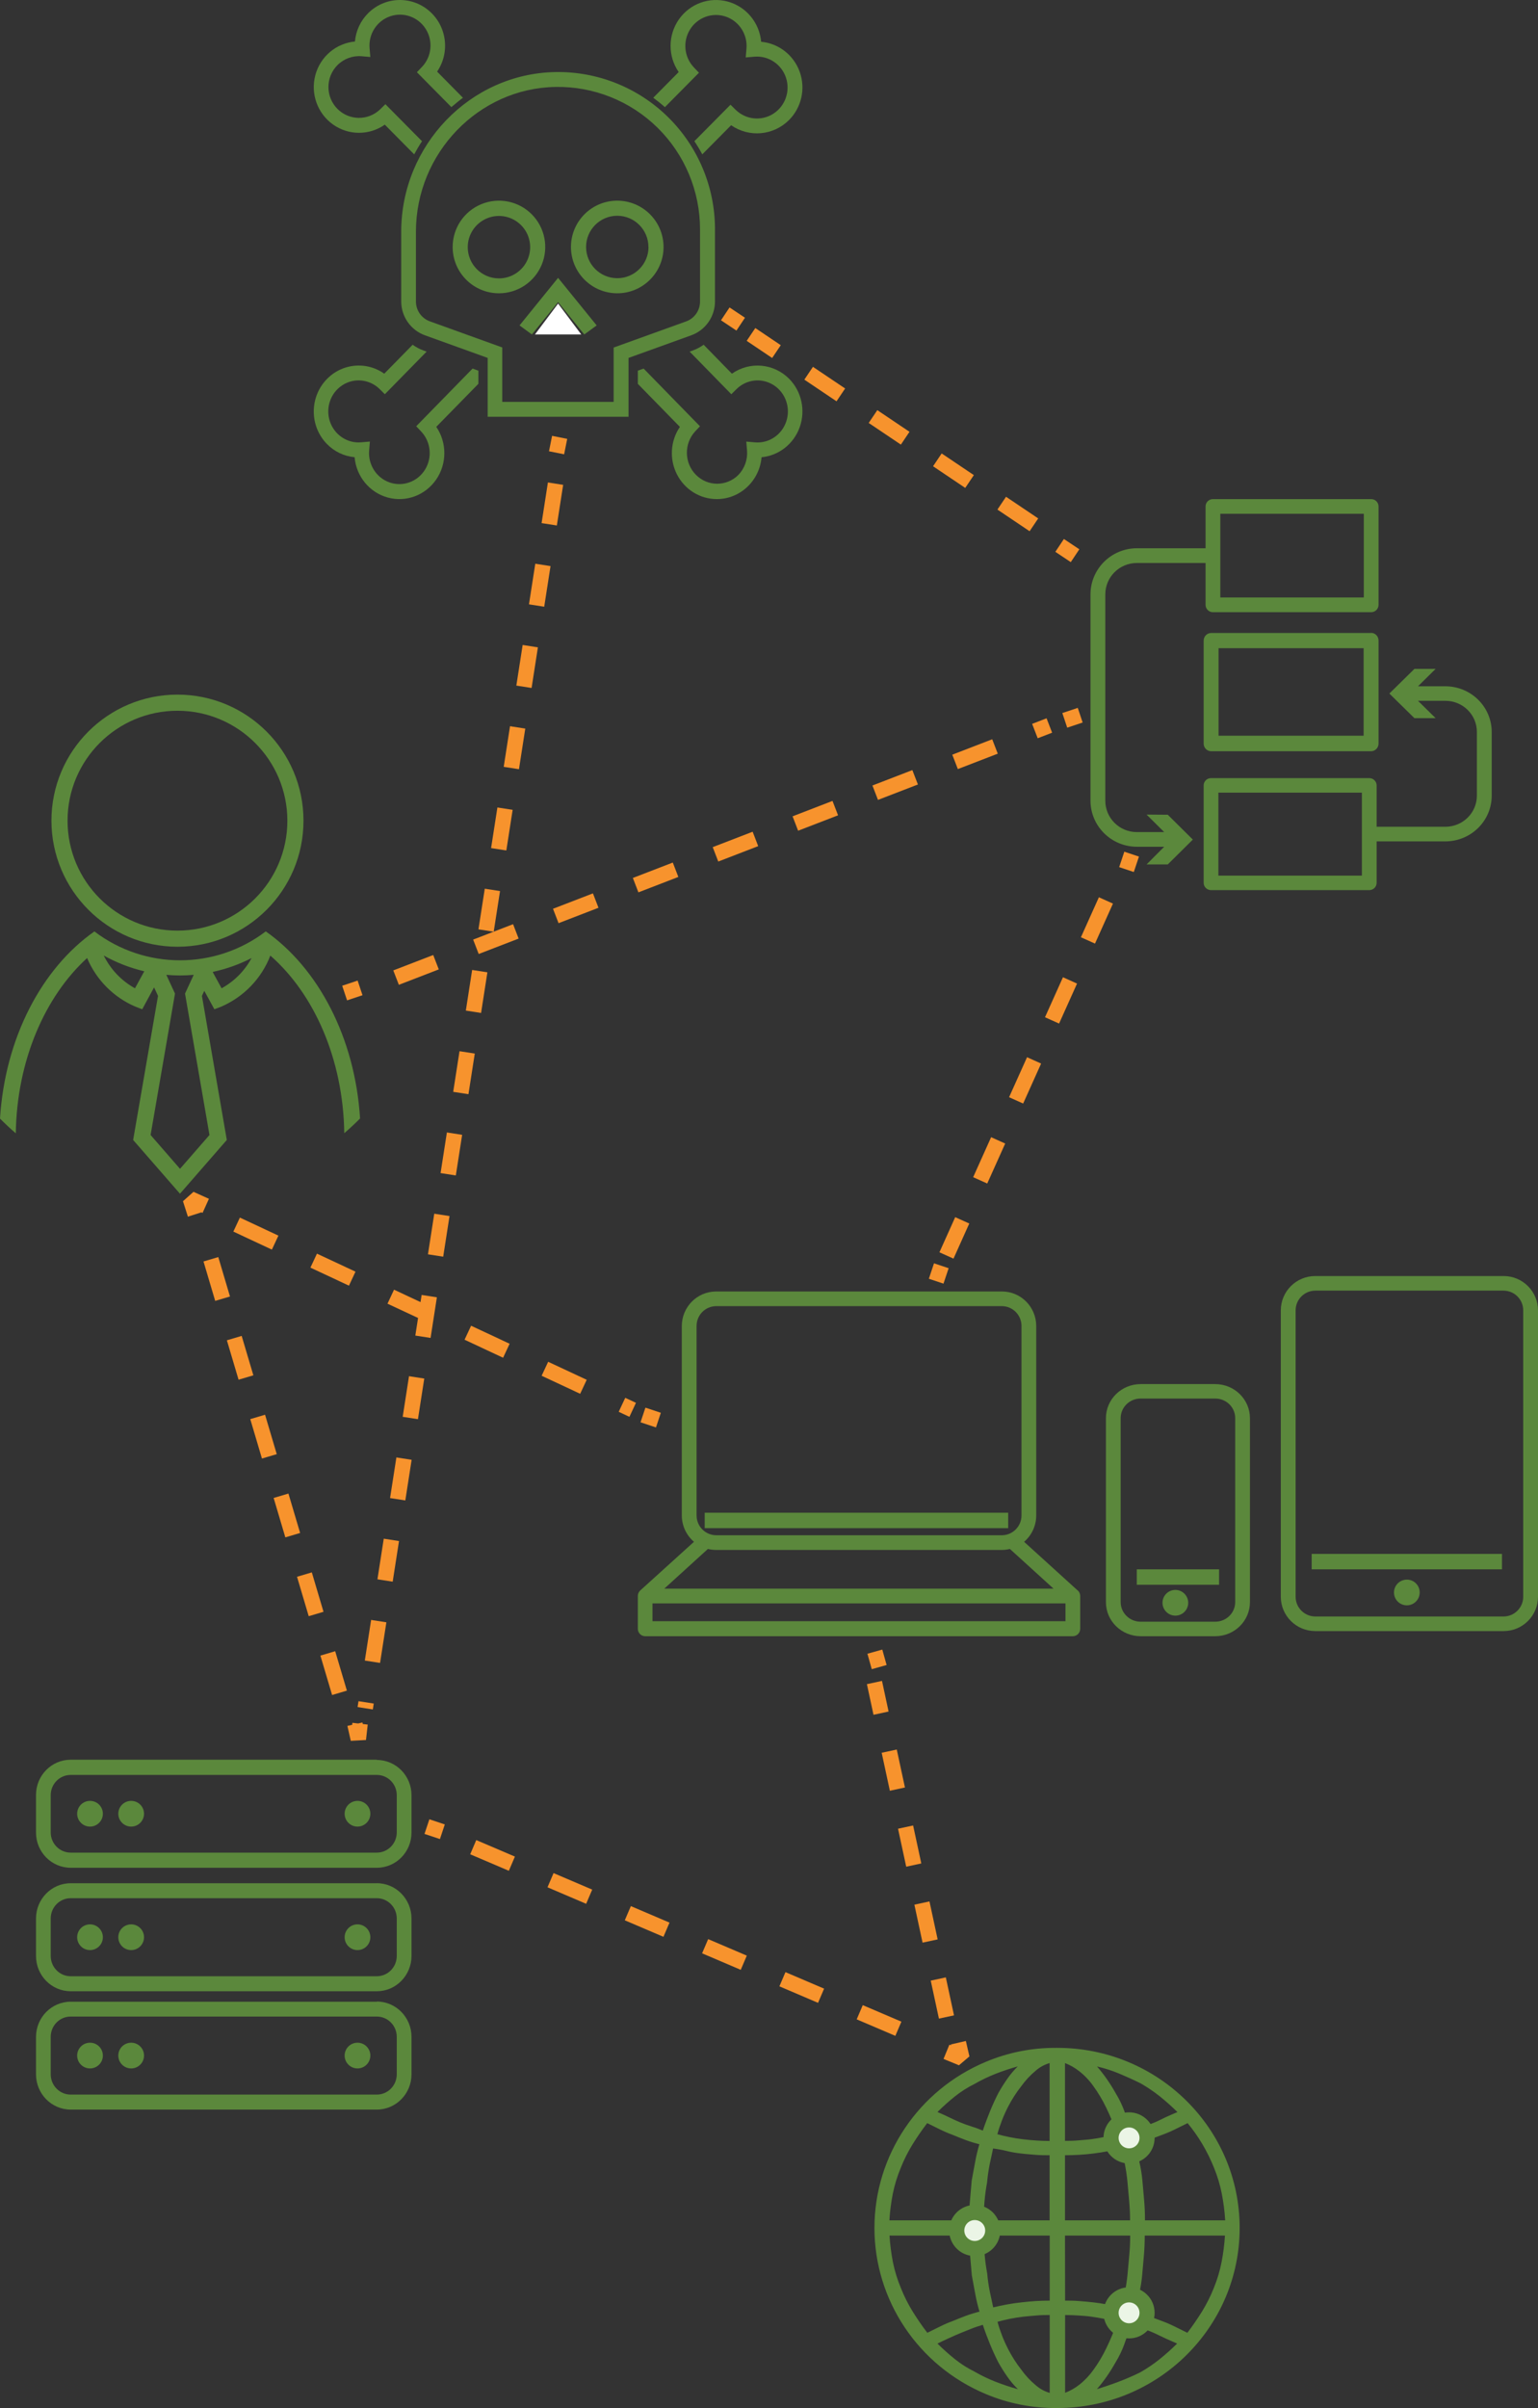 <?xml version="1.0" encoding="UTF-8"?>
<svg width="299px" height="468px" viewBox="0 0 299 468" version="1.1" xmlns="http://www.w3.org/2000/svg" xmlns:xlink="http://www.w3.org/1999/xlink">
    <rect x="0" y="0" width="299" height="468" fill="#333333" stroke="none"/>
    <!-- Generator: Sketch 52.4 (67378) - http://www.bohemiancoding.com/sketch -->
    <title>infographic</title>
    <desc>Created with Sketch.</desc>
    <g id="Website" stroke="none" stroke-width="1" fill="none" fill-rule="evenodd">
        <g id="Homepage---v3" transform="translate(-752, -937)">
            <g id="Section-/-The-Threat" transform="translate(150, 878)">
                <g id="Group-2" transform="translate(470, 0)">
                    <g id="infographic" transform="translate(132, 59)">
                        <path d="M51.654,181.023 C41.825,188.508 28.183,188.508 18.354,181.023 C8.152,188.174 0.983,201.674 0,217.399 C0.99,218.393 2.004,219.349 3.071,220.26 C3.278,206.141 8.72,193.696 16.934,186.193 C18.726,190.448 22.105,193.843 26.36,195.662 L27.65,196.152 L29.953,191.899 L30.72,193.551 L25.884,221.552 L34.988,232 L44.093,221.552 L39.256,193.551 L39.717,192.572 L41.675,196.152 L42.964,195.662 C47.375,193.77 50.835,190.185 52.559,185.719 C61.057,193.161 66.722,205.827 66.929,220.237 C67.989,219.324 69.012,218.37 70,217.376 C69.017,201.643 61.848,188.151 51.646,181 L51.654,181.023 Z M37.66,189.459 L35.971,193.1 L40.723,220.588 L34.996,227.159 L29.277,220.588 L34.021,193.1 L32.332,189.459 C33.215,189.536 34.098,189.582 34.996,189.582 C35.894,189.582 36.777,189.536 37.66,189.459 Z M26.238,192.075 C23.611,190.621 21.495,188.4 20.173,185.711 C22.643,187.091 25.294,188.121 28.049,188.771 L26.238,192.075 Z M43.079,192.075 L41.375,188.962 L41.414,188.878 C44.019,188.319 46.538,187.419 48.906,186.201 C47.572,188.678 45.549,190.717 43.079,192.075 Z" id="Shape" fill="#5B883C" fill-rule="nonzero"></path>
                        <path d="M34.5,184 C48.031,184 59,173.031 59,159.5 C59,145.969 48.031,135 34.5,135 C20.969,135 10,145.969 10,159.5 C10.017,173.024 20.976,183.983 34.5,184 M55.867,159.5 C55.867,171.301 46.301,180.867 34.5,180.867 C22.699,180.867 13.133,171.301 13.133,159.5 C13.133,147.699 22.699,138.133 34.5,138.133 C46.296,138.145 55.855,147.704 55.867,159.5" id="Shape" fill="#5B883C" fill-rule="nonzero"></path>
                        <path d="M292.326,248 L255.682,248 C251.993,248.004 249.004,250.987 249,254.668 L249,310.332 C249.004,314.013 251.993,316.996 255.682,317 L292.326,317 C296.013,316.996 299,314.012 299,310.332 L299,254.668 C299,250.988 296.013,248.004 292.326,248 Z M296.127,310.332 C296.128,312.434 294.432,314.143 292.326,314.164 L255.682,314.164 C253.576,314.143 251.88,312.434 251.88,310.332 L251.88,254.668 C251.88,252.566 253.576,250.857 255.682,250.836 L292.326,250.836 C294.432,250.857 296.128,252.566 296.127,254.668 L296.127,310.332 Z" id="Shape" fill="#5B883C" fill-rule="nonzero"></path>
                        <path d="M273.5,307 C272.488,307 271.576,307.61 271.19,308.545 C270.803,309.481 271.019,310.556 271.735,311.271 C272.452,311.985 273.529,312.197 274.463,311.807 C275.397,311.417 276.004,310.503 276,309.491 C276,308.829 275.736,308.194 275.267,307.727 C274.798,307.259 274.162,306.998 273.5,307" id="Path" fill="#5B883C"></path>
                        <rect id="Rectangle" fill="#5B883C" x="255" y="302" width="37" height="3"></rect>
                        <path d="M236.256,269 L221.744,269 C218.021,269.004 215.004,271.965 215,275.62 L215,311.38 C215.004,315.035 218.021,317.996 221.744,318 L236.256,318 C239.979,317.996 242.996,315.035 243,311.38 L243,275.62 C242.996,271.965 239.979,269.004 236.256,269 Z M240.132,311.373 C240.132,313.474 238.396,315.177 236.256,315.177 L221.744,315.177 C219.604,315.177 217.868,313.474 217.868,311.373 L217.868,275.612 C217.868,273.511 219.604,271.808 221.744,271.808 L236.256,271.808 C238.396,271.808 240.132,273.511 240.132,275.612 L240.132,311.373 Z" id="Shape" fill="#5B883C" fill-rule="nonzero"></path>
                        <path d="M228.5,309 C227.119,309 226,310.119 226,311.5 C226,312.881 227.119,314 228.5,314 C229.881,314 231,312.881 231,311.5 C230.995,310.121 229.879,309.005 228.5,309" id="Path" fill="#5B883C"></path>
                        <rect id="Rectangle" fill="#5B883C" x="221" y="305" width="16" height="3"></rect>
                        <path d="M209.503,309.102 L199.094,299.649 C200.589,298.373 201.451,296.499 201.451,294.525 L201.451,257.714 C201.451,254.009 198.475,251.004 194.801,251 L139.207,251 C135.532,251.004 132.553,254.008 132.549,257.714 L132.549,294.525 C132.552,296.5 133.417,298.374 134.914,299.649 L124.475,309.102 C124.173,309.376 124.001,309.766 124,310.175 L124,316.557 C124,317.354 124.641,318 125.431,318 L208.569,318 C209.359,318 210,317.354 210,316.557 L210,310.175 C209.999,309.766 209.827,309.376 209.525,309.102 L209.503,309.102 Z M135.419,294.517 L135.419,257.706 C135.419,255.59 137.109,253.869 139.207,253.848 L194.801,253.848 C196.899,253.869 198.589,255.59 198.589,257.706 L198.589,294.517 C198.589,296.633 196.899,298.354 194.801,298.375 L139.207,298.375 C137.109,298.354 135.419,296.633 135.419,294.517 Z M139.207,301.231 L194.801,301.231 C195.317,301.229 195.831,301.164 196.331,301.038 L204.819,308.755 L129.143,308.755 L137.623,301.038 C138.124,301.163 138.638,301.227 139.154,301.231 L139.207,301.231 Z M126.847,311.618 L207.138,311.618 L207.138,315.083 L126.847,315.083 L126.847,311.618 Z" id="Shape" fill="#5B883C" fill-rule="nonzero"></path>
                        <rect id="Rectangle" fill="#5B883C" x="137" y="294" width="59" height="3"></rect>
                        <path d="M205.548,398.001 C225.128,398.001 241,413.671 241,433 C241,452.329 225.128,467.999 205.548,467.999 L205.378,467.999 C200.663,468.033 195.992,467.109 191.654,465.285 C178.526,459.789 170,447.077 170,433 C170,418.923 178.526,406.211 191.654,400.715 C195.992,398.891 200.663,397.967 205.378,398.001 L205.548,398.001 Z M207.042,418.873 L207.042,431.525 L219.696,431.525 C219.696,430.316 219.635,429.084 219.527,427.822 C219.419,426.56 219.304,425.336 219.196,424.127 C219.088,422.918 218.911,421.77 218.695,420.675 C218.485,419.619 218.208,418.578 217.863,417.557 C216.97,417.778 216.084,417.968 215.198,418.127 C214.313,418.287 213.427,418.432 212.534,418.538 C211.64,418.645 210.731,418.736 209.792,418.789 C208.852,418.842 207.935,418.873 207.042,418.873 Z M207.042,416.075 C207.812,416.075 208.652,416.075 209.538,415.991 C210.423,415.907 211.317,415.862 212.202,415.748 C213.088,415.634 213.743,415.504 214.613,415.337 C215.483,415.17 216.308,414.98 217.201,414.759 C216.574,412.999 215.851,411.273 215.037,409.589 C214.33,408.121 213.492,406.719 212.534,405.399 C211.766,404.314 210.842,403.346 209.792,402.525 C208.96,401.87 208.033,401.342 207.042,400.959 L207.042,416.075 Z M204.054,400.959 C203.033,401.256 202.094,401.775 201.304,402.479 C200.265,403.347 199.341,404.341 198.555,405.437 C197.566,406.693 196.702,408.04 195.974,409.459 C195.102,411.16 194.405,412.943 193.895,414.782 C194.665,415.002 195.474,415.192 196.313,415.36 C197.153,415.527 198,415.664 198.893,415.77 C199.787,415.877 200.665,415.96 201.558,416.014 C202.452,416.067 203.276,416.097 204.054,416.097 L204.054,400.959 Z M204.054,418.873 C203.16,418.873 202.244,418.873 201.304,418.789 C200.364,418.705 199.448,418.652 198.555,418.538 C197.602,418.441 196.657,418.278 195.728,418.051 C194.851,417.832 193.961,417.667 193.063,417.557 C192.84,418.538 192.616,419.587 192.393,420.675 C192.168,421.816 192.004,422.968 191.9,424.127 C191.677,425.336 191.507,426.567 191.399,427.822 C191.292,429.077 191.23,430.316 191.23,431.525 L204.054,431.525 L204.054,418.873 Z M188.403,431.525 C188.403,430.209 188.457,428.917 188.573,427.662 C188.688,426.408 188.788,425.115 188.904,423.8 L189.574,420.188 C189.785,419.023 190.06,417.871 190.398,416.736 C189.496,416.51 188.606,416.236 187.733,415.915 C186.848,415.58 186.016,415.253 185.246,414.926 C184.395,414.616 183.562,414.261 182.75,413.862 L180.255,412.63 C179.253,413.938 178.306,415.314 177.42,416.736 C176.515,418.199 175.742,419.739 175.11,421.336 C174.434,422.954 173.918,424.632 173.569,426.347 C173.235,428.057 173.014,429.787 172.907,431.525 L188.403,431.525 Z M188.403,434.483 L172.93,434.483 C173.037,436.218 173.259,437.946 173.592,439.653 C173.94,441.369 174.456,443.047 175.133,444.664 C175.765,446.261 176.538,447.801 177.443,449.264 C178.327,450.693 179.271,452.065 180.278,453.378 L182.773,452.146 C183.583,451.741 184.416,451.383 185.269,451.074 C186.039,450.747 186.871,450.42 187.756,450.085 C188.629,449.764 189.519,449.49 190.421,449.264 C190.083,448.132 189.808,446.982 189.597,445.82 L188.927,442.2 C188.812,440.885 188.704,439.6 188.596,438.338 C188.488,437.076 188.426,435.791 188.426,434.483 L188.403,434.483 Z M191.253,434.483 C191.253,435.684 191.315,436.916 191.423,438.178 C191.53,439.44 191.7,440.672 191.923,441.873 C192.026,443.032 192.191,444.184 192.416,445.325 C192.639,446.42 192.863,447.462 193.086,448.443 C193.972,448.23 194.858,448.032 195.751,447.873 C196.644,447.713 197.576,447.568 198.578,447.462 C199.579,447.355 200.38,447.272 201.327,447.211 C202.275,447.15 203.183,447.127 204.077,447.127 L204.077,434.483 L191.253,434.483 Z M204.077,449.925 C203.307,449.925 202.459,449.925 201.581,450.009 C200.703,450.093 199.795,450.146 198.917,450.252 C198.038,450.359 197.16,450.496 196.336,450.663 C195.512,450.83 194.696,451.02 193.918,451.241 C194.428,453.08 195.125,454.863 195.997,456.563 C196.724,457.983 197.588,459.331 198.578,460.586 C199.362,461.684 200.286,462.678 201.327,463.543 C202.117,464.247 203.056,464.767 204.077,465.064 L204.077,449.925 Z M207.065,465.041 C208.055,464.658 208.981,464.133 209.815,463.483 C210.864,462.657 211.787,461.686 212.557,460.601 C213.516,459.281 214.353,457.879 215.06,456.411 C215.877,454.728 216.6,453.002 217.224,451.241 C216.331,451.02 215.476,450.83 214.636,450.663 C213.797,450.496 213.003,450.366 212.225,450.252 C211.448,450.138 210.454,450.062 209.561,450.009 C208.667,449.956 207.843,449.925 207.065,449.925 L207.065,465.041 Z M207.065,447.127 C207.959,447.127 208.875,447.127 209.815,447.211 C210.754,447.295 211.671,447.355 212.557,447.462 C213.442,447.568 214.336,447.705 215.222,447.873 C216.107,448.04 216.993,448.23 217.886,448.443 C218.232,447.422 218.51,446.381 218.718,445.325 C218.934,444.23 219.103,443.044 219.219,441.873 C219.334,440.702 219.435,439.433 219.55,438.178 C219.666,436.923 219.719,435.684 219.719,434.483 L207.042,434.483 L207.065,447.127 Z M222.546,434.483 C222.546,435.791 222.492,437.083 222.384,438.338 C222.277,439.592 222.153,440.885 222.045,442.2 C221.933,443.418 221.738,444.628 221.46,445.82 C221.183,447.021 220.936,448.177 220.69,449.264 C221.564,449.483 222.424,449.757 223.262,450.085 C224.094,450.42 224.957,450.747 225.843,451.074 C226.694,451.384 227.527,451.742 228.338,452.146 L230.833,453.378 C231.835,452.062 232.774,450.693 233.668,449.264 C234.57,447.799 235.343,446.26 235.978,444.664 C236.642,443.045 237.145,441.367 237.48,439.653 C237.814,437.946 238.035,436.218 238.143,434.483 L222.546,434.483 Z M222.546,431.525 L238.189,431.525 C238.082,429.787 237.861,428.057 237.526,426.347 C237.19,424.633 236.687,422.955 236.025,421.336 C235.379,419.718 234.606,418.152 233.714,416.652 C232.874,415.243 231.926,413.898 230.88,412.63 L228.384,413.862 C227.572,414.26 226.739,414.615 225.889,414.926 C225.003,415.253 224.14,415.58 223.309,415.915 C222.47,416.243 221.611,416.517 220.736,416.736 C220.952,417.831 221.198,419.017 221.506,420.188 C221.784,421.377 221.979,422.584 222.092,423.8 C222.2,425.115 222.315,426.4 222.431,427.662 C222.546,428.924 222.592,430.209 222.592,431.525 L222.546,431.525 Z M228.916,410.494 C227.834,409.423 226.698,408.408 225.511,407.452 C224.327,406.513 223.073,405.661 221.761,404.905 C220.428,404.243 219.042,403.62 217.601,403.012 C216.202,402.426 214.754,401.96 213.273,401.62 C213.935,402.386 214.575,403.207 215.191,404.084 C215.799,404.958 216.377,405.886 216.931,406.874 C217.6,407.968 218.157,409.124 218.595,410.326 C219.042,411.535 219.481,412.79 219.927,414.128 C220.698,413.907 221.468,413.664 222.238,413.368 C223.008,413.071 223.778,412.79 224.549,412.463 C225.319,412.136 225.904,411.809 226.628,411.474 C227.352,411.14 228.099,410.82 228.877,410.494 L228.916,410.494 Z M197.892,401.597 C196.396,402.012 194.923,402.504 193.479,403.072 C192.074,403.63 190.712,404.288 189.405,405.042 C188.073,405.705 186.815,406.505 185.654,407.429 C184.464,408.381 183.327,409.397 182.249,410.471 C183.02,410.798 183.744,411.125 184.414,411.452 C185.084,411.779 185.792,412.113 186.57,412.44 C187.305,412.752 188.056,413.026 188.819,413.261 C189.583,413.497 190.333,413.771 191.068,414.082 C191.507,412.767 191.985,411.512 192.485,410.281 C192.986,409.049 193.51,407.924 194.064,406.829 C194.599,405.87 195.182,404.938 195.813,404.038 C196.425,403.154 197.122,402.329 197.892,401.575 L197.892,401.597 Z M182.249,455.468 C183.327,456.543 184.464,457.558 185.654,458.51 C186.814,459.436 188.071,460.237 189.405,460.897 C190.711,461.654 192.073,462.312 193.479,462.867 C194.923,463.435 196.396,463.927 197.892,464.342 C197.118,463.591 196.421,462.765 195.813,461.878 C195.182,460.978 194.599,460.047 194.064,459.088 C193.51,457.993 192.978,456.845 192.485,455.636 C191.992,454.427 191.507,453.172 191.068,451.834 C190.298,452.054 189.528,452.305 188.819,452.594 C188.111,452.883 187.348,453.172 186.57,453.499 C185.792,453.826 185.03,454.161 184.329,454.488 C183.628,454.815 182.92,455.142 182.249,455.476 L182.249,455.468 Z M213.204,464.342 C214.646,463.906 216.089,463.414 217.532,462.867 C218.975,462.319 220.361,461.716 221.691,461.057 C223.007,460.306 224.261,459.454 225.442,458.51 C226.629,457.554 227.765,456.539 228.846,455.468 C228.076,455.134 227.306,454.807 226.597,454.48 C225.889,454.153 225.188,453.819 224.518,453.492 C223.848,453.165 222.977,452.86 222.207,452.587 C221.437,452.313 220.667,452.07 219.897,451.826 C219.45,453.142 219.011,454.404 218.564,455.628 C218.128,456.831 217.57,457.987 216.901,459.08 C216.346,460.069 215.768,460.996 215.16,461.871 C214.565,462.725 213.925,463.547 213.242,464.334 L213.204,464.342 Z" id="Shape" fill="#5B883C" fill-rule="nonzero"></path>
                        <path d="M223,415.5 C223,417.433 221.433,419 219.5,419 C217.567,419 216,417.433 216,415.5 C216,413.567 217.567,412 219.5,412 C221.433,412 223,413.567 223,415.5" id="Path" fill="#EBF5E6"></path>
                        <path d="M223,415.5 C223,417.433 221.433,419 219.5,419 C217.567,419 216,417.433 216,415.5 C216,413.567 217.567,412 219.5,412 C221.433,412 223,413.567 223,415.5 Z" id="Path" stroke="#5B883C" stroke-width="2.94"></path>
                        <path d="M193,433.5 C193,434.916 192.147,436.192 190.839,436.733 C189.532,437.275 188.026,436.976 187.025,435.975 C186.024,434.974 185.725,433.468 186.267,432.161 C186.808,430.853 188.084,430 189.5,430 C191.433,430 193,431.567 193,433.5" id="Path" fill="#EBF5E6"></path>
                        <path d="M193,433.5 C193,434.916 192.147,436.192 190.839,436.733 C189.532,437.275 188.026,436.976 187.025,435.975 C186.024,434.974 185.725,433.468 186.267,432.161 C186.808,430.853 188.084,430 189.5,430 C191.433,430 193,431.567 193,433.5 Z" id="Path" stroke="#5B883C" stroke-width="2.94"></path>
                        <path d="M223,449.5 C223,451.433 221.433,453 219.5,453 C217.567,453 216,451.433 216,449.5 C216,447.567 217.567,446 219.5,446 C221.431,446.004 222.996,447.569 223,449.5" id="Path" fill="#EBF5E6"></path>
                        <path d="M223,449.5 C223,451.433 221.433,453 219.5,453 C217.567,453 216,451.433 216,449.5 C216,447.567 217.567,446 219.5,446 C221.431,446.004 222.996,447.569 223,449.5 Z" id="Path" stroke="#5B883C" stroke-width="2.94"></path>
                        <path d="M73.257,342 L13.736,342 C10.016,342.009 7.004,345.07 7,348.845 L7,356.163 C7.004,359.937 10.017,362.996 13.736,363 L73.257,363 C76.978,363 79.996,359.94 80,356.163 L80,348.892 C79.996,345.114 76.979,342.052 73.257,342.047 L73.257,342 Z M77.132,356.163 C77.111,358.32 75.382,360.057 73.257,360.057 L13.736,360.057 C11.61,360.057 9.881,358.32 9.86,356.163 L9.86,348.892 C9.86,346.72 11.595,344.958 13.736,344.958 L73.257,344.958 C75.397,344.958 77.132,346.72 77.132,348.892 L77.132,356.163 Z" id="Shape" fill="#5B883C" fill-rule="nonzero"></path>
                        <path d="M69.5,350 C68.119,350 67,351.119 67,352.5 C67,353.881 68.119,355 69.5,355 C70.881,355 72,353.881 72,352.5 C72,351.119 70.881,350 69.5,350" id="Path" fill="#5B883C"></path>
                        <path d="M25.5,350 C24.119,350 23,351.119 23,352.5 C23,353.881 24.119,355 25.5,355 C26.881,355 28,353.881 28,352.5 C28,351.119 26.881,350 25.5,350" id="Path" fill="#5B883C"></path>
                        <path d="M17.5,350 C16.119,350 15,351.119 15,352.5 C15,353.881 16.119,355 17.5,355 C18.881,355 20,353.881 20,352.5 C20,351.119 18.881,350 17.5,350" id="Path" fill="#5B883C"></path>
                        <path d="M73.257,366.008 L13.736,366.008 C10.014,366.012 7,369.083 7,372.869 L7,380.139 C7,383.925 10.014,386.996 13.736,387 L73.257,387 C76.979,386.996 79.996,383.927 80,380.139 L80,372.861 C79.996,369.073 76.979,366.004 73.257,366 L73.257,366.008 Z M77.132,380.139 C77.132,382.317 75.397,384.082 73.257,384.082 L13.736,384.082 C11.595,384.082 9.86,382.317 9.86,380.139 L9.86,372.861 C9.86,370.683 11.595,368.918 13.736,368.918 L73.257,368.918 C75.397,368.918 77.132,370.683 77.132,372.861 L77.132,380.139 Z" id="Shape" fill="#5B883C" fill-rule="nonzero"></path>
                        <path d="M69.5,374 C68.119,374 67,375.119 67,376.5 C67,377.881 68.119,379 69.5,379 C70.881,379 72,377.881 72,376.5 C72,375.119 70.881,374 69.5,374" id="Path" fill="#5B883C"></path>
                        <path d="M25.5,374 C24.119,374 23,375.119 23,376.5 C23,377.881 24.119,379 25.5,379 C26.881,379 28,377.881 28,376.5 C28,375.119 26.881,374 25.5,374" id="Path" fill="#5B883C"></path>
                        <path d="M17.5,374 C16.119,374 15,375.119 15,376.5 C15,377.881 16.119,379 17.5,379 C18.881,379 20,377.881 20,376.5 C20,375.119 18.881,374 17.5,374" id="Path" fill="#5B883C"></path>
                        <path d="M73.257,389.032 L13.736,389.032 C10.014,389.036 7,392.106 7,395.892 L7,403.139 C7,406.925 10.014,409.996 13.736,410 L73.257,410 C76.979,409.996 79.996,406.927 80,403.139 L80,395.861 C79.996,392.073 76.979,389.004 73.257,389 L73.257,389.032 Z M77.132,403.139 C77.132,405.317 75.397,407.082 73.257,407.082 L13.736,407.082 C11.595,407.082 9.86,405.317 9.86,403.139 L9.86,395.861 C9.86,393.683 11.595,391.918 13.736,391.918 L73.257,391.918 C75.397,391.918 77.132,393.683 77.132,395.861 L77.132,403.139 Z" id="Shape" fill="#5B883C" fill-rule="nonzero"></path>
                        <path d="M69.5,397 C68.119,397 67,398.119 67,399.5 C67,400.881 68.119,402 69.5,402 C70.881,402 72,400.881 72,399.5 C72,398.119 70.881,397 69.5,397" id="Path" fill="#5B883C"></path>
                        <path d="M25.5,397 C24.119,397 23,398.119 23,399.5 C23,400.881 24.119,402 25.5,402 C26.881,402 28,400.881 28,399.5 C28,398.119 26.881,397 25.5,397" id="Path" fill="#5B883C"></path>
                        <path d="M17.5,397 C16.119,397 15,398.119 15,399.5 C15,400.881 16.119,402 17.5,402 C18.881,402 20,400.881 20,399.5 C20,398.119 18.881,397 17.5,397" id="Path" fill="#5B883C"></path>
                        <path d="M82.041,27.441 L74.923,20.252 L73.913,21.242 C71.578,23.493 67.896,23.459 65.602,21.164 C64.482,20.04 63.851,18.509 63.851,16.913 C63.851,15.316 64.482,13.786 65.602,12.661 C66.843,11.415 68.562,10.782 70.304,10.93 L71.994,11.077 L71.849,9.368 C71.611,6.612 73.27,4.048 75.863,3.164 C78.456,2.279 81.312,3.303 82.774,5.642 C84.237,7.981 83.928,11.027 82.025,13.017 L81.047,14.037 L87.752,20.817 C88.517,20.175 89.228,19.572 90,19 L84.977,13.921 C87.552,10.142 86.856,5.002 83.371,2.062 C79.886,-0.878 74.759,-0.649 71.543,2.589 C70.085,4.056 69.186,5.997 69.005,8.07 C65.33,8.404 62.253,11.022 61.299,14.626 C60.346,18.229 61.719,22.051 64.737,24.196 C67.755,26.341 71.777,26.353 74.808,24.226 L80.519,30 C80.993,29.126 81.498,28.268 82.048,27.441" id="Path" fill="#5B883C"></path>
                        <path d="M129.255,20.835 L135.883,14.135 L134.909,13.112 C133,11.116 132.69,8.06 134.158,5.714 C135.625,3.368 138.49,2.341 141.092,3.228 C143.694,4.115 145.358,6.687 145.119,9.452 L144.974,11.165 L146.669,11.018 C149.401,10.791 151.934,12.479 152.803,15.107 C153.672,17.735 152.653,20.624 150.335,22.103 C148.017,23.582 144.999,23.27 143.025,21.346 L142.013,20.354 L134.993,27.441 C135.547,28.268 136.059,29.122 136.528,30 L142.135,24.34 C145.644,26.777 150.371,26.351 153.397,23.324 C155.828,20.881 156.64,17.235 155.477,13.975 C154.314,10.714 151.388,8.43 147.973,8.118 C147.641,4.391 145.043,1.271 141.467,0.304 C137.891,-0.664 134.098,0.729 131.969,3.79 C129.841,6.851 129.829,10.93 131.94,14.003 L127,18.997 C127.767,19.571 128.534,20.176 129.255,20.819" id="Path" fill="#5B883C"></path>
                        <path d="M142.289,72.627 L136.796,67 C136.162,67.456 135.472,67.825 134.744,68.096 L134.075,68.337 L142.175,76.622 L143.178,75.627 C145.134,73.693 148.129,73.379 150.428,74.866 C152.726,76.353 153.733,79.255 152.863,81.891 C151.994,84.527 149.474,86.213 146.765,85.972 L145.085,85.824 L145.23,87.541 C145.375,89.313 144.753,91.06 143.528,92.321 C141.229,94.592 137.58,94.577 135.3,92.287 C133.02,89.996 132.938,86.265 135.116,83.873 L136.081,82.847 L125.125,71.632 L124,72.044 L124,74.601 L132.176,82.964 C130.32,85.697 130.102,89.258 131.611,92.206 C133.119,95.154 136.103,97.001 139.356,97 C143.878,96.998 147.651,93.469 148.056,88.863 C151.431,88.547 154.324,86.264 155.478,83.005 C156.632,79.746 155.839,76.098 153.444,73.645 C150.446,70.611 145.764,70.184 142.289,72.627" id="Path" fill="#5B883C"></path>
                        <path d="M93,72.042 L91.875,71.63 L80.915,82.841 L81.88,83.866 C83.771,85.866 84.079,88.928 82.625,91.278 C81.171,93.629 78.332,94.657 75.754,93.768 C73.176,92.88 71.528,90.303 71.764,87.533 L71.908,85.816 L70.228,85.964 C67.518,86.205 64.998,84.52 64.128,81.885 C63.258,79.25 64.265,76.349 66.564,74.862 C68.864,73.376 71.86,73.691 73.816,75.623 L74.819,76.618 L82.937,68.336 L82.275,68.095 C81.546,67.828 80.855,67.459 80.223,67 L74.705,72.625 C70.989,70.004 65.931,70.707 63.035,74.247 C60.139,77.788 60.358,83 63.54,86.274 C64.983,87.761 66.895,88.675 68.936,88.854 C69.26,92.591 71.835,95.724 75.381,96.695 C78.926,97.666 82.688,96.269 84.797,93.198 C86.906,90.127 86.913,86.036 84.814,82.957 L93,74.598 L93,72.042 Z" id="Path" fill="#5B883C"></path>
                        <path d="M134.372,65.171 C137.141,64.175 138.991,61.549 139,58.601 L139,44.565 C139.001,36.368 135.716,28.514 129.883,22.768 C124.05,17.021 116.158,13.864 107.979,14.005 C91.42,14.298 78,28.211 78,45.044 L78,58.601 C78.011,61.548 79.86,64.173 82.628,65.171 L94.806,69.561 L94.806,81 L122.194,81 L122.194,69.561 L134.372,65.171 Z M119.302,78.109 L97.644,78.109 L97.644,67.528 L83.561,62.45 C81.937,61.863 80.857,60.316 80.861,58.586 L80.861,45.044 C80.861,29.772 93.032,17.143 108.003,16.895 C115.408,16.767 122.555,19.625 127.837,24.828 C133.119,30.031 136.093,37.143 136.092,44.565 L136.092,58.601 C136.095,60.331 135.015,61.876 133.393,62.466 L119.302,67.544 L119.302,78.109 Z" id="Shape" fill="#5B883C" fill-rule="nonzero"></path>
                        <path d="M119.992,39 C115.027,39.004 111.003,43.029 111,47.995 C110.997,52.96 115.016,56.99 119.982,57 C124.947,57.01 128.983,52.997 129,48.031 C129.006,45.638 128.06,43.341 126.37,41.647 C124.68,39.952 122.385,39 119.992,39 M126.076,48.031 C126.058,51.376 123.337,54.076 119.992,54.068 C116.647,54.059 113.94,51.345 113.94,48 C113.94,44.655 116.647,41.941 119.992,41.932 C123.341,41.937 126.056,44.651 126.06,48" id="Shape" fill="#5B883C" fill-rule="nonzero"></path>
                        <path d="M96.992,57 C100.634,57.003 103.918,54.812 105.313,51.448 C106.708,48.084 105.939,44.211 103.364,41.636 C100.789,39.061 96.916,38.292 93.552,39.687 C90.188,41.082 87.997,44.366 88,48.008 C88.004,52.972 92.028,56.996 96.992,57 M90.932,48.039 C90.932,45.585 92.411,43.373 94.678,42.433 C96.945,41.494 99.555,42.013 101.29,43.749 C103.026,45.484 103.545,48.094 102.606,50.361 C101.667,52.629 99.454,54.107 97,54.107 C93.651,54.103 90.937,51.389 90.932,48.039" id="Shape" fill="#5B883C" fill-rule="nonzero"></path>
                        <polygon id="Path" fill="#FFFFFF" points="104 65 113 65 108.5 59"></polygon>
                        <polygon id="Path" fill="#5B883C" points="116 63.246 108.496 54 101 63.246 103.401 65 104.115 64.123 108.496 58.723 112.877 64.123 113.591 65 114.799 64.123"></polygon>
                        <path d="M266.55,123.024 L235.45,123.024 C234.649,123.024 234,123.69 234,124.512 L234,144.512 C234,145.334 234.649,146 235.45,146 L266.55,146 C267.351,146 268,145.334 268,144.512 L268,124.488 C268,123.666 267.351,123 266.55,123 L266.55,123.024 Z M265.101,142.984 L236.899,142.984 L236.899,125.976 L265.101,125.976 L265.101,142.984 Z" id="Shape" fill="#5B883C" fill-rule="nonzero"></path>
                        <path d="M280.984,133.38 L275.67,133.38 L279.097,130 L274.973,130 L270.104,134.79 L274.973,139.573 L279.097,139.573 L275.67,136.201 L280.984,136.201 C284.371,136.201 287.117,138.903 287.117,142.236 L287.117,154.646 C287.117,157.979 284.371,160.681 280.984,160.681 L267.628,160.681 L267.628,152.639 C267.628,151.86 266.986,151.228 266.194,151.228 L235.434,151.228 C234.642,151.228 234,151.86 234,152.639 L234,171.582 C234,172.362 234.641,172.996 235.434,173 L266.194,173 C266.987,172.996 267.628,172.362 267.628,171.582 L267.628,163.525 L280.984,163.525 C285.96,163.517 289.992,159.55 290,154.653 L290,142.244 C289.992,137.349 285.958,133.384 280.984,133.38 Z M236.867,154.05 L264.76,154.05 L264.76,170.171 L236.867,170.171 L236.867,154.05 Z" id="Shape" fill="#5B883C" fill-rule="nonzero"></path>
                        <path d="M222.903,158.315 L226.33,161.718 L221.016,161.718 C217.629,161.718 214.883,158.991 214.883,155.627 L214.883,115.509 C214.883,112.145 217.629,109.418 221.016,109.418 L234.372,109.418 L234.372,117.558 C234.372,118.344 235.014,118.981 235.806,118.981 L266.566,118.981 C267.358,118.981 268,118.344 268,117.558 L268,98.424 C268,97.637 267.358,97 266.566,97 L235.806,97 C235.014,97 234.372,97.637 234.372,98.424 L234.372,106.555 L221.016,106.555 C216.04,106.564 212.008,110.568 212,115.509 L212,155.612 C212.008,160.554 216.04,164.558 221.016,164.566 L226.33,164.566 L222.903,168 L227.027,168 L231.896,163.173 L227.027,158.346 L222.903,158.315 Z M265.133,116.119 L237.24,116.119 L237.24,99.848 L265.133,99.848 L265.133,116.119 Z" id="Shape" fill="#5B883C" fill-rule="nonzero"></path>
                        <path d="M209,108 L206,106" id="Path" stroke="#F7932D" stroke-width="3"></path>
                        <path d="M201,102 L146,65" id="Path" stroke="#F7932D" stroke-width="3" stroke-dasharray="7.54"></path>
                        <path d="M144,63 L141,61" id="Path" stroke="#F7932D" stroke-width="3"></path>
                        <path d="M108.8,85 L108.2,88" id="Path" stroke="#F7932D" stroke-width="3" stroke-linejoin="bevel"></path>
                        <path d="M108,94 L71,332" id="Path" stroke="#F7932D" stroke-width="3" stroke-linejoin="bevel" stroke-dasharray="7.99"></path>
                        <polyline id="Path" stroke="#F7932D" stroke-width="3" stroke-linejoin="bevel" points="70 335 69.659 338 69 335.098"></polyline>
                        <path d="M66,329 L39,238" id="Path" stroke="#F7932D" stroke-width="3" stroke-linejoin="bevel" stroke-dasharray="7.99"></path>
                        <polyline id="Path" stroke="#F7932D" stroke-width="3" stroke-linejoin="bevel" points="37.958 236 37 233 40 234.355"></polyline>
                        <path d="M46,238 L123,274" id="Path" stroke="#F7932D" stroke-width="3" stroke-linejoin="bevel" stroke-dasharray="8.27"></path>
                        <path d="M125,275 L128,276" id="Path" stroke="#F7932D" stroke-width="3" stroke-linejoin="bevel"></path>
                        <path d="M67,193 L70,192" id="Path" stroke="#F7932D" stroke-width="3" stroke-linejoin="bevel"></path>
                        <path d="M77,190 L204,141" id="Path" stroke="#F7932D" stroke-width="3" stroke-linejoin="bevel" stroke-dasharray="8.32"></path>
                        <path d="M207,140 L210,139" id="Path" stroke="#F7932D" stroke-width="3" stroke-linejoin="bevel"></path>
                        <path d="M220,166 L219,169" id="Path" stroke="#F7932D" stroke-width="3" stroke-linejoin="bevel"></path>
                        <path d="M215,175 L184,244" id="Path" stroke="#F7932D" stroke-width="3" stroke-linejoin="bevel" stroke-dasharray="8.52"></path>
                        <path d="M183,246 L182,249" id="Path" stroke="#F7932D" stroke-width="3" stroke-linejoin="bevel"></path>
                        <path d="M83,355 L86,356" id="Path" stroke="#F7932D" stroke-width="3" stroke-linejoin="bevel"></path>
                        <path d="M92,359 L181,397" id="Path" stroke="#F7932D" stroke-width="3" stroke-linejoin="bevel" stroke-dasharray="8.17"></path>
                        <polyline id="Path" stroke="#F7932D" stroke-width="3" stroke-linejoin="bevel" points="184 398.768 187 400 186.311 397"></polyline>
                        <path d="M184,392 L170,327" id="Path" stroke="#F7932D" stroke-width="3" stroke-linejoin="bevel" stroke-dasharray="7.55"></path>
                        <path d="M170.92,324 L170.08,321" id="Path" stroke="#F7932D" stroke-width="3" stroke-linejoin="bevel"></path>
                    </g>
                </g>
            </g>
        </g>
    </g>
</svg>